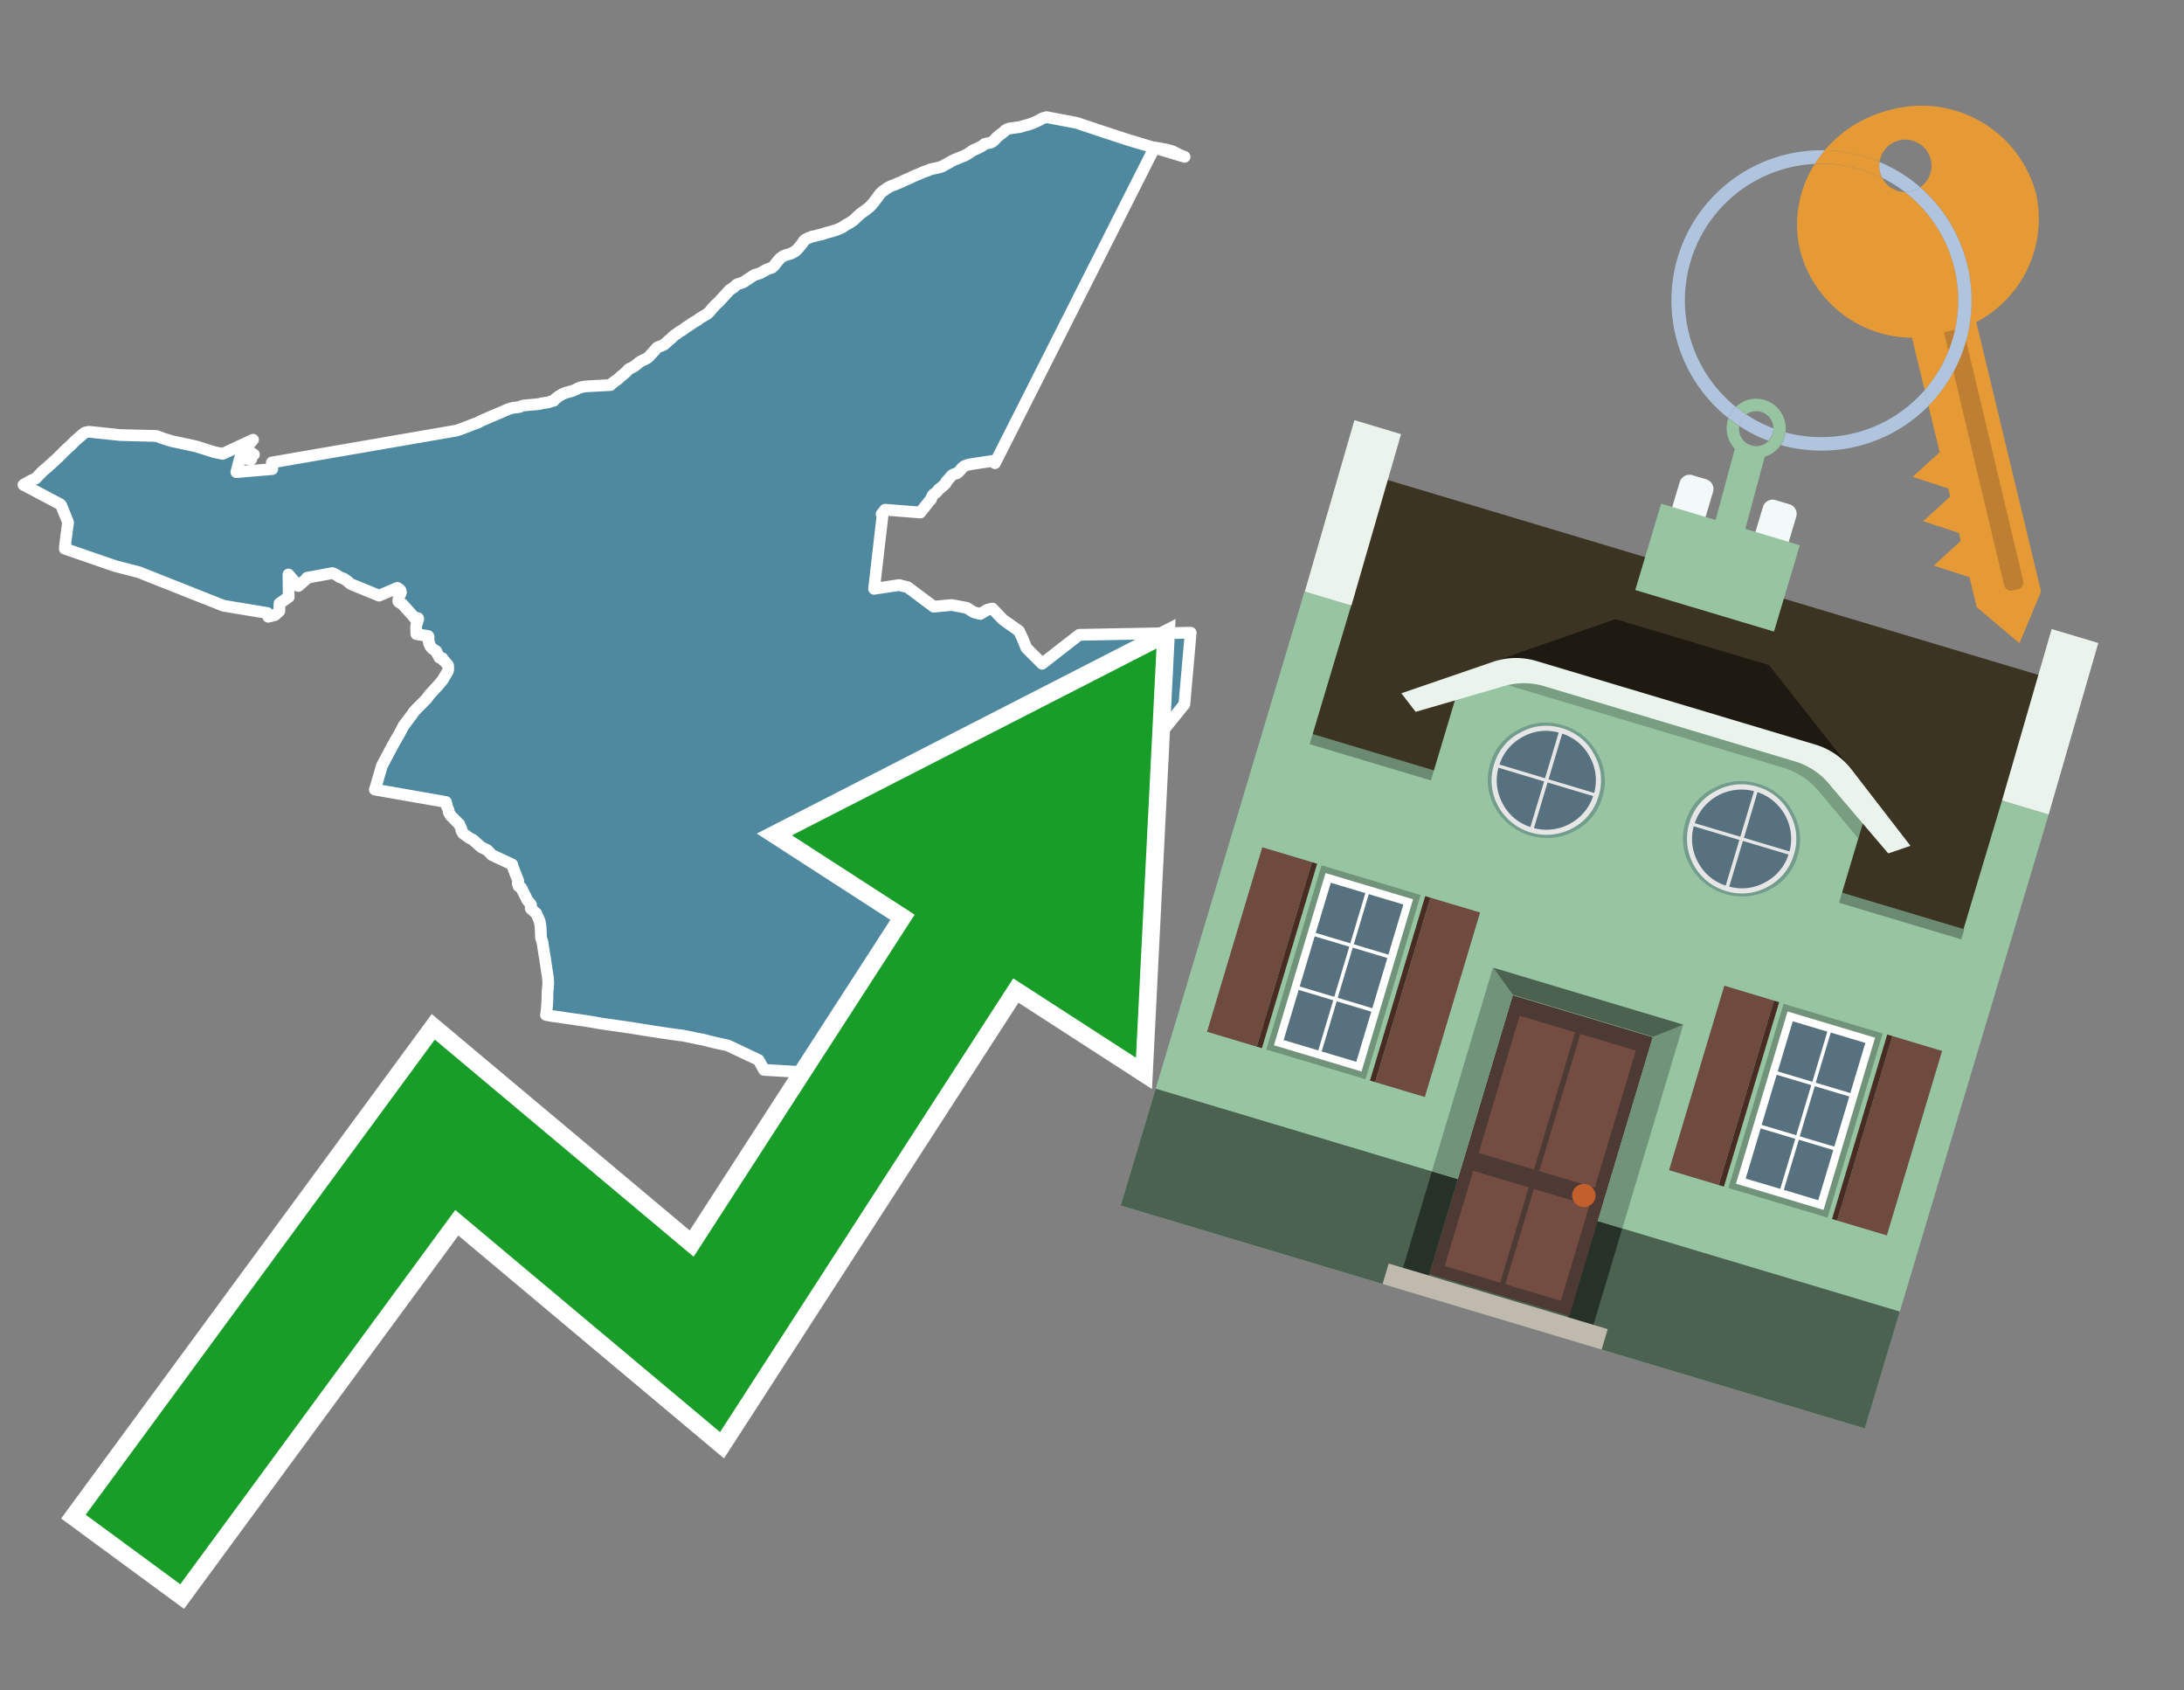 <svg id="Text" xmlns="http://www.w3.org/2000/svg" width="93.05" height="72" viewBox="0 0 93.05 72"><rect x="0" y="0" width="93.05" height="72" fill="#808080" stroke="none"/><polygon points="42.39,19.73 42.37,19.67 42.31,19.63 41.37,19.77 41.19,19.81 41.08,19.86 40.97,19.95 40.92,20.02 40.79,20.15 40.7,20.18 40.59,20.22 40.54,20.26 40.49,20.32 40.38,20.45 40.32,20.51 40.3,20.56 40.29,20.59 40.14,20.73 40.08,20.78 40,20.84 39.92,20.94 39.87,20.99 39.78,21.05 39.74,21.09 39.72,21.13 39.69,21.19 39.67,21.26 39.63,21.31 39.59,21.35 39.21,21.83 37.71,21.71 37.56,21.9 37.6,21.96 37.24,25.08 38.31,24.92 38.67,25.01 39.78,25.84 40.55,25.77 41.19,25.89 41.49,26.08 41.77,26.15 42.07,25.97 42.28,25.92 42.74,26.4 43.41,26.87 43.55,27.16 43.73,27.6 44.34,28.21 44.4,28.27 45.98,27.04 50.73,26.95 50.46,30 48.91,31.91 48.91,31.96 48.87,32.02 48.85,32.08 48.84,32.11 48.81,32.21 48.76,32.3 48.71,32.34 48.67,32.38 48.45,32.46 48.41,32.5 48.39,32.53 48.33,32.59 48.27,32.66 48.25,32.69 48.14,32.82 48.14,32.88 48.16,32.94 48.13,32.98 48.07,33.03 48.01,33.07 48,33.1 48,33.14 48,33.17 47.97,33.21 47.85,33.24 47.82,33.29 47.74,33.32 47.51,33.35 47.26,33.39 46.97,33.44 46.92,33.68 46.84,34 46.81,34.03 46.7,33.85 46.71,33.73 46.6,33.8 46.47,33.89 46.45,33.93 46.42,33.97 46.26,34.09 46.22,34.12 46.12,34.2 46.06,34.26 46.01,34.29 45.95,34.32 45.87,34.4 45.78,34.45 45.6,34.67 45.59,34.7 45.56,34.77 45.55,34.82 45.51,34.89 45.44,34.97 45.4,35.01 45.36,35.07 45.26,35.17 45.23,35.21 45.18,35.27 45.01,35.43 44.99,35.54 44.98,35.57 44.96,35.64 44.9,35.73 44.83,35.88 44.79,36 44.78,36.04 44.72,36.16 44.64,36.27 44.6,36.32 44.59,36.35 44.57,36.39 44.52,36.48 44.49,36.54 44.48,36.57 44.45,36.66 44.42,36.72 44.41,36.78 44.37,36.93 44.34,37.14 44.33,37.18 44.01,37.21 43.93,37.25 43.91,37.28 43.83,37.35 43.8,37.32 43.72,37.1 43.74,37.05 43.76,37.01 43.69,36.98 43.35,37.39 42.39,37.45 42.29,37.59 42.22,37.69 42.1,37.84 42.02,37.93 41.93,38.01 41.89,38.05 41.77,38.14 41.72,38.18 41.64,38.23 41.24,38.49 41.09,38.58 40.78,38.78 40.7,38.84 40.65,38.88 40.56,38.95 40.52,38.98 40.47,39.03 40.32,39.17 40.23,39.27 40.11,39.39 39.96,39.56 39.88,39.68 39.79,39.81 39.69,40.03 39.61,40.2 39.55,40.33 39.46,40.5 39.42,40.58 41.59,41.55 41.41,44.91 39.31,44.78 39.35,45.94 37.64,46.43 37.64,46.47 37.58,46.74 37.57,46.82 37.56,46.9 37.58,46.98 37.49,47.02 37.24,46.22 37.1,46.05 37.07,46.01 37,45.98 36.4,45.89 36.13,45.85 35.47,45.74 32.55,45.57 32.36,45.22 32.32,45.15 31.01,44.53 30.46,44.41 30.18,44.34 29.95,44.28 29.72,44.24 29.58,44.21 29.1,44.11 28.85,44.08 28.23,43.99 27.7,43.91 26.89,43.78 26.62,43.74 25.64,43.6 25.24,43.53 24.93,43.48 23.54,43.28 23.26,43.23 23.27,43.18 23.3,42.93 23.31,42.78 23.32,42.63 23.33,42.21 23.35,42.03 23.36,41.84 23.35,41.74 23.35,41.68 23.29,41.29 23.24,40.95 23.23,40.86 23.19,40.65 23.11,40.12 23.05,39.95 23.04,39.64 23.03,39.46 22.99,39.23 22.85,38.91 22.67,38.75 22.63,38.72 22.61,38.69 22.63,38.62 22.62,38.53 22.54,38.43 22.46,38.33 22.34,38.08 22.28,37.97 22.24,37.87 22.2,37.81 22.14,37.78 22.09,37.74 22.06,37.62 22.07,37.56 22.08,37.52 21.83,36.88 21.82,36.82 20.96,36.42 20.76,36.21 20.51,36.09 20.17,35.79 20.13,35.76 20.01,35.7 19.73,35.5 19.66,35.38 19.66,35.32 19.58,35.14 19.57,35.11 19.2,34.74 19.12,34.6 19.11,34.5 19.05,34.37 19.02,34.23 19,34.16 15.97,33.63 15.99,33.58 16.27,32.62 16.72,31.77 16.86,31.52 16.99,31.3 17.2,30.9 17.28,30.8 17.58,30.4 17.6,30.36 17.63,30.32 17.79,30.15 18.01,29.93 18.16,29.78 18.21,29.71 18.24,29.68 18.3,29.59 18.67,29.19 18.86,28.96 18.92,28.86 18.96,28.79 19,28.73 19.03,28.67 19.06,28.63 19.08,28.59 19.09,28.54 19.1,28.5 19.1,28.45 19.09,28.37 19.09,28.34 18.95,28.17 18.88,28.12 18.87,28.09 18.85,28.04 18.72,28.01 18.71,27.98 18.62,27.82 18.6,27.76 18.58,27.73 18.42,27.63 18.36,27.56 18.33,27.52 18.31,27.46 18.29,27.43 18.28,27.4 18.27,27.35 18.26,27.32 18.26,27.26 18.26,27.19 18.26,27.12 18.24,27.09 17.74,27.01 17.73,26.76 17.73,26.7 17.74,26.61 17.79,26.47 17.8,26.43 17.82,26.36 17.81,26.33 17.64,26.3 17.6,26.24 17.14,25.73 17.03,25.67 16.99,25.64 16.97,25.61 16.97,25.58 16.98,25.51 16.99,25.46 17.01,25.4 17.04,25.33 17.07,25.28 17.08,25.24 17.08,25.2 17.06,25.14 17.03,25.11 16.93,25.04 16.15,25.37 14.95,24.88 14.91,24.85 14.86,24.81 14.8,24.75 14.65,24.65 14.47,24.58 14.35,24.5 14.24,24.44 14.16,24.41 13.08,24.61 13.02,24.69 12.71,24.96 12.29,24.47 12.3,25.43 11.91,25.7 11.9,26.03 11.71,26.2 11.43,26.27 11.39,26.11 9.52,25.8 5.91,24.37 4.9,24.11 2.76,23.37 2.81,22.92 2.9,22.25 2.61,21.53 2.57,21.48 1,20.65 1.3,20.48 1.53,20.37 1.83,20.06 2.01,19.91 2.35,19.6 2.43,19.53 2.57,19.39 2.67,19.29 2.79,19.17 2.89,19.08 3.01,18.97 3.09,18.89 3.13,18.85 3.22,18.76 3.35,18.65 3.52,18.5 3.58,18.45 3.64,18.42 3.79,18.39 5.12,18.53 6.66,18.57 6.75,18.6 6.99,18.69 7.32,18.79 8.02,18.94 8.38,19.02 9.01,19.22 9.14,19.26 9.49,19.33 10.78,18.73 10.44,19.12 10.82,19.36 10.67,19.43 10.67,19.47 10.7,19.57 10.23,19.5 10.07,20.11 11.6,19.98 11.58,19.7 19.45,18.34 19.71,18.25 19.84,18.2 20.17,18.07 20.31,18.02 20.4,17.98 20.47,17.94 20.55,17.9 20.68,17.85 20.79,17.8 20.92,17.74 21,17.71 21.14,17.65 21.4,17.54 21.65,17.43 21.74,17.4 21.86,17.37 22.11,17.34 22.21,17.3 22.32,17.27 22.98,17.21 23.07,17.18 23.36,17.14 23.46,17.1 23.59,17.07 23.66,16.99 23.7,16.96 23.75,16.92 23.79,16.89 23.89,16.83 23.97,16.78 24.13,16.72 24.32,16.67 24.42,16.64 24.51,16.6 24.58,16.57 24.62,16.54 24.73,16.5 24.92,16.46 26.01,16.4 26.06,16.35 26.1,16.31 26.17,16.26 26.27,16.19 26.35,16.13 26.41,16.07 26.49,16 26.56,15.95 26.61,15.9 26.67,15.85 26.71,15.81 26.75,15.76 26.81,15.71 26.88,15.68 27.01,15.61 27.13,15.52 27.24,15.43 27.3,15.39 27.38,15.35 27.47,15.31 27.56,15.26 27.64,15.2 27.69,15.15 27.73,15.1 27.78,15.05 27.85,14.97 27.89,14.93 27.93,14.88 27.98,14.82 28.02,14.79 28.1,14.76 28.23,14.71 28.3,14.67 28.35,14.63 28.43,14.56 28.49,14.5 28.58,14.43 28.64,14.37 28.71,14.3 28.83,14.22 28.92,14.15 28.96,14.12 29.04,14.08 29.1,14.04 29.18,13.98 29.22,13.95 29.33,13.88 29.38,13.85 29.47,13.78 29.57,13.72 29.64,13.68 29.74,13.62 29.81,13.56 30.03,13.43 30.13,13.37 30.23,13.28 30.26,13.24 30.31,13.18 30.34,13.14 30.38,13.1 30.51,12.96 30.55,12.93 30.64,12.84 30.68,12.8 30.72,12.75 30.79,12.68 30.88,12.58 30.93,12.52 31,12.45 31.08,12.36 31.15,12.31 31.26,12.24 31.3,12.21 31.34,12.16 31.39,12.12 31.46,12.09 31.6,12.05 31.71,12 31.82,11.92 31.87,11.89 31.93,11.85 31.99,11.81 32.11,11.73 32.21,11.69 32.38,11.64 32.56,11.54 32.61,11.51 32.67,11.48 32.74,11.45 32.89,11.4 32.97,11.33 33.07,11.2 33.1,11.16 33.18,11.07 33.22,11.02 33.27,10.98 33.31,10.95 33.39,10.9 33.47,10.87 33.67,10.81 33.74,10.78 33.87,10.71 33.97,10.62 34.03,10.55 34.13,10.43 34.18,10.37 34.21,10.32 34.24,10.27 34.3,10.21 34.46,10.13 34.59,10.08 34.73,10.05 34.88,10.01 35.02,9.98 35.19,9.92 35.34,9.88 35.46,9.85 35.67,9.78 35.77,9.74 35.91,9.67 36.02,9.59 36.13,9.53 36.22,9.48 36.28,9.44 36.35,9.39 36.41,9.34 36.51,9.24 36.59,9.17 36.68,9.09 36.82,8.99 36.89,8.94 36.94,8.9 37.03,8.83 37.09,8.77 37.12,8.74 37.24,8.6 37.29,8.53 37.39,8.4 37.41,8.37 37.48,8.27 37.58,8.17 37.62,8.14 37.72,8.07 37.85,7.98 38,7.91 38.14,7.86 38.25,7.81 38.38,7.76 38.45,7.73 38.52,7.69 38.63,7.64 38.8,7.57 38.87,7.53 38.96,7.49 39.13,7.42 39.21,7.39 39.31,7.34 39.39,7.31 39.54,7.26 39.65,7.21 39.84,7.17 40.02,7.13 40.14,7.09 40.2,7.06 40.28,7.01 40.34,6.98 40.39,6.95 40.45,6.92 40.51,6.88 40.57,6.85 40.69,6.79 40.79,6.76 40.84,6.73 41.1,6.63 41.24,6.55 41.3,6.51 41.36,6.47 41.46,6.4 41.6,6.34 41.67,6.31 41.84,6.22 41.88,6.19 41.94,6.14 42.09,6.1 42.22,6.07 42.29,6.03 42.33,6 42.41,5.92 42.45,5.87 42.54,5.79 42.6,5.74 42.69,5.68 42.79,5.59 42.85,5.54 42.92,5.5 43.02,5.47 43.24,5.44 43.46,5.41 43.59,5.37 43.69,5.34 43.81,5.31 43.96,5.26 44.15,5.18 44.27,5.12 44.36,5.07 44.44,5.03 44.59,4.99 45.86,5.23 47.03,5.62 47.67,5.83 48.1,5.97 50.47,6.68 50.26,6.6 49.95,6.44 49.69,6.37 49.19,6.28 " fill="#4e89a0" stroke="#fff" stroke-linejoin="round" stroke-width="0.5"/><polygon points="49.272 27.624 33.741 35.58 38.97 38.959 29.553 53.529 18.525 44.281 3.652 64.518 7.681 67.479 19.396 51.538 30.678 60.999 43.169 41.673 48.398 45.053 49.272 27.624" fill="none" stroke="#fff" stroke-miterlimit="10" stroke-width="1.5"/><polygon points="49.272 27.624 33.741 35.58 38.97 38.959 29.553 53.529 18.525 44.281 3.652 64.518 7.681 67.479 19.396 51.538 30.678 60.999 43.169 41.673 48.398 45.053 49.272 27.624" fill="#179d28"/><path d="M80.19,7.577a1.16,1.16,0,0,1-.094-.251,1.114,1.114,0,0,1-.018-.429A6.367,6.367,0,0,0,77.743,6.4a5.269,5.269,0,0,0-.423.577c.1,0,.192-.007.288-.007A5.794,5.794,0,0,1,80.19,7.577Z" fill="#e69a35"/><path d="M77.608,6.4A6.394,6.394,0,0,0,73.64,17.81a1.26,1.26,0,0,1,.317-.48A5.821,5.821,0,0,1,77.32,6.981a5.269,5.269,0,0,1,.423-.577Z" fill="#b0c4de"/><path d="M84.2,13.72a4.962,4.962,0,0,0,2.545-5.48,5.047,5.047,0,0,0-6.179-3.566A5.322,5.322,0,0,0,77.743,6.4a6.367,6.367,0,0,1,2.335.493,1.114,1.114,0,1,1,1.736,1.084,6.392,6.392,0,0,1,.347,9.3l.479,1.985-.438.4-.716.648.92.3.6.2.082.341-.438.4-.716.648.92.3.605.2.082.341-.438.4-.716.649.92.3.605.2.307,1.274,1.821,1.534.921-2.2Z" fill="#e69a35"/><path d="M81.154,8.179a1.115,1.115,0,0,1-.964-.6,5.794,5.794,0,0,0-2.582-.6c-.1,0-.192,0-.288.007a4.783,4.783,0,0,0-.625,3.685,4.962,4.962,0,0,0,4.765,3.715L82,16.617a5.82,5.82,0,0,0-.846-8.438Z" fill="#e69a35"/><path d="M74.1,18.142a6.386,6.386,0,0,0,1.232.63.73.73,0,0,0,.224-.527h0a5.783,5.783,0,0,1-1.159-.593A.733.733,0,0,0,74.1,18.142Z" fill="#b0c4de"/><path d="M74.4,17.652q-.228-.152-.44-.322a1.26,1.26,0,0,0-.317.48c.148.117.3.228.46.332A.733.733,0,0,1,74.4,17.652Z" fill="#b0c4de"/><path d="M74.824,16.984a1.257,1.257,0,0,0-.867.346c.141.114.288.222.44.322a.731.731,0,0,1,1.159.593h0a.732.732,0,1,1-1.463,0,.7.7,0,0,1,.007-.1c-.158-.1-.312-.215-.46-.332a1.258,1.258,0,0,0,.273,1.3l-.979,3.635,1.275.341.98-3.639a1.266,1.266,0,0,0,.681-.5,1.249,1.249,0,0,0,.2-.538,1.328,1.328,0,0,0,.012-.168A1.262,1.262,0,0,0,74.824,16.984Z" fill="#97c4a1"/><path d="M85.974,25.1l-.226.053a.3.3,0,0,1-.362-.223l-2.56-10.777.81-.193L86.2,24.736A.3.3,0,0,1,85.974,25.1Z" fill="#bf7f32"/><path d="M80.1,7.326a1.16,1.16,0,0,0,.094.251,5.833,5.833,0,0,1,.964.6,1.137,1.137,0,0,0,.287-.031,1.108,1.108,0,0,0,.373-.167A6.371,6.371,0,0,0,80.078,6.9,1.114,1.114,0,0,0,80.1,7.326Z" fill="#b0c4de"/><path d="M77.608,18.618a5.836,5.836,0,0,1-1.534-.2,1.24,1.24,0,0,1-.2.537,6.4,6.4,0,0,0,6.291-1.666L82,16.617A5.807,5.807,0,0,1,77.608,18.618Z" fill="#b0c4de"/><path d="M81.814,7.981a1.108,1.108,0,0,1-.373.167,1.137,1.137,0,0,1-.287.031A5.82,5.82,0,0,1,82,16.617l.161.667a6.392,6.392,0,0,0-.347-9.3Z" fill="#b0c4de"/><polygon points="83.79 39.753 55.78 31.364 58.988 20.404 86.964 28.783 83.79 39.753 83.79 39.753" fill="#3c3422" fill-rule="evenodd"/><polygon points="81.705 53.32 87.284 34.692 85.297 34.097 83.656 39.575 55.926 31.269 57.567 25.791 55.579 25.196 47.746 51.348 79.451 60.844 81.705 53.32" fill="#97c4a1" fill-rule="evenodd"/><rect x="69.522" y="21.148" width="0.444" height="28.983" transform="translate(15.592 92.226) rotate(-73.326)" opacity="0.3"/><polygon points="87.284 34.692 85.297 34.097 87.411 26.793 89.398 27.388 87.284 34.692 87.284 34.692" fill="#eaf3ec" fill-rule="evenodd"/><polygon points="57.578 25.794 55.591 25.199 57.705 17.896 59.692 18.491 57.578 25.794 57.578 25.794" fill="#eaf3ec" fill-rule="evenodd"/><polygon points="79.451 60.844 80.943 55.865 49.238 46.369 47.747 51.348 79.451 60.844 79.451 60.844" fill="#4c6251" fill-rule="evenodd"/><path d="M71.566,20.528l-.522,1.743,1.418.425.523-1.744a.432.432,0,0,0-.289-.536l-.593-.177A.431.431,0,0,0,71.566,20.528Z" fill="#f3f9f8" fill-rule="evenodd"/><path d="M75.111,21.589l-.522,1.743,1.418.425.522-1.743a.43.43,0,0,0-.289-.536l-.593-.178A.43.43,0,0,0,75.111,21.589Z" fill="#f3f9f8" fill-rule="evenodd"/><polygon points="75.368 28.329 68.829 26.37 63.807 28.121 78.733 32.591 75.368 28.329" fill="#1e1a11"/><polygon points="78.248 32.422 64.442 28.287 62.236 28.998 60.064 36.247 77.453 41.455 79.651 34.116 78.248 32.422" fill="#97c4a1"/><path d="M77.74,32.516S65.088,28.725,65,28.7l-.938.43,11.892,3.562a3.175,3.175,0,0,1,1.532,1l1.685,2.02.327-1.09Z" fill-rule="evenodd" opacity="0.2"/><path d="M77.35,31.716,65.458,28.154a3.041,3.041,0,0,0-1.854.037l-3.9,1.339.611.79,3.626-1.054a3.045,3.045,0,0,1,1.855-.037l10.673,3.2A3.028,3.028,0,0,1,78,33.477l2.45,2.874.945-.325-2.518-3.26A3.036,3.036,0,0,0,77.35,31.716Z" fill="#eaf3ec"/><polygon points="76.683 23.223 70.773 21.453 69.671 25.132 75.581 26.902 76.683 23.223 76.683 23.223" fill="#97c4a1" fill-rule="evenodd"/><g id="Symbol_9_0_Layer2_0_MEMBER_8_MEMBER_21_MEMBER_0_FILL" data-name="Symbol 9 0 Layer2 0 MEMBER 8 MEMBER 21 MEMBER 0 FILL"><path d="M66.584,30.892a2.39,2.39,0,0,0-1.891.189,2.317,2.317,0,0,0-1.2,1.448A2.345,2.345,0,0,0,63.7,34.4a2.528,2.528,0,0,0,3.367,1.008,2.339,2.339,0,0,0,1.2-1.447,2.313,2.313,0,0,0-.208-1.87A2.394,2.394,0,0,0,66.584,30.892Z" fill="#729d8c"/></g><g id="Symbol_9_0_Layer2_0_MEMBER_8_MEMBER_21_MEMBER_1_FILL" data-name="Symbol 9 0 Layer2 0 MEMBER 8 MEMBER 21 MEMBER 1 FILL"><path d="M66.547,31.016a2.241,2.241,0,0,0-1.769.185,2.213,2.213,0,0,0-1.127,1.376,2.239,2.239,0,0,0,.185,1.768,2.341,2.341,0,0,0,3.145.942,2.234,2.234,0,0,0,1.126-1.376,2.207,2.207,0,0,0-.185-1.768A2.237,2.237,0,0,0,66.547,31.016Z" fill="#e6e6e6"/></g><g id="Symbol_9_0_Layer2_0_MEMBER_8_MEMBER_21_MEMBER_2_MEMBER_0_FILL" data-name="Symbol 9 0 Layer2 0 MEMBER 8 MEMBER 21 MEMBER 2 MEMBER 0 FILL"><path d="M65.787,33.284,63.843,32.7a2.036,2.036,0,0,0,.186,1.539,2.015,2.015,0,0,0,1.175.986Z" fill="#58717f"/></g><g id="Symbol_9_0_Layer2_0_MEMBER_8_MEMBER_21_MEMBER_2_MEMBER_1_FILL" data-name="Symbol 9 0 Layer2 0 MEMBER 8 MEMBER 21 MEMBER 2 MEMBER 1 FILL"><path d="M65.827,33.148l.582-1.944a2.01,2.01,0,0,0-1.523.178,2.037,2.037,0,0,0-1,1.183Z" fill="#58717f"/></g><g id="Symbol_9_0_Layer2_0_MEMBER_8_MEMBER_21_MEMBER_2_MEMBER_2_FILL" data-name="Symbol 9 0 Layer2 0 MEMBER 8 MEMBER 21 MEMBER 2 MEMBER 2 FILL"><path d="M67.878,33.91l-1.943-.582-.582,1.944a2.1,2.1,0,0,0,2.525-1.362Z" fill="#58717f"/></g><g id="Symbol_9_0_Layer2_0_MEMBER_8_MEMBER_21_MEMBER_2_MEMBER_3_FILL" data-name="Symbol 9 0 Layer2 0 MEMBER 8 MEMBER 21 MEMBER 2 MEMBER 3 FILL"><path d="M66.558,31.249l-.582,1.943,1.943.582a2.031,2.031,0,0,0-.186-1.539A2.009,2.009,0,0,0,66.558,31.249Z" fill="#58717f"/></g><g id="Symbol_9_0_Layer2_0_MEMBER_8_MEMBER_21_MEMBER_0_FILL-2" data-name="Symbol 9 0 Layer2 0 MEMBER 8 MEMBER 21 MEMBER 0 FILL"><path d="M74.9,33.384a2.4,2.4,0,0,0-1.891.189,2.316,2.316,0,0,0-1.2,1.448,2.341,2.341,0,0,0,.209,1.87A2.527,2.527,0,0,0,75.387,37.9a2.345,2.345,0,0,0,1.2-1.447,2.314,2.314,0,0,0-.209-1.87A2.389,2.389,0,0,0,74.9,33.384Z" fill="#729d8c"/></g><g id="Symbol_9_0_Layer2_0_MEMBER_8_MEMBER_21_MEMBER_1_FILL-2" data-name="Symbol 9 0 Layer2 0 MEMBER 8 MEMBER 21 MEMBER 1 FILL"><path d="M74.867,33.508a2.239,2.239,0,0,0-1.768.185,2.21,2.21,0,0,0-1.127,1.376,2.316,2.316,0,0,0,1.564,2.883,2.261,2.261,0,0,0,1.765-.173A2.237,2.237,0,0,0,76.428,36.4a2.209,2.209,0,0,0-.185-1.769A2.239,2.239,0,0,0,74.867,33.508Z" fill="#e6e6e6"/></g><g id="Symbol_9_0_Layer2_0_MEMBER_8_MEMBER_21_MEMBER_2_MEMBER_0_FILL-2" data-name="Symbol 9 0 Layer2 0 MEMBER 8 MEMBER 21 MEMBER 2 MEMBER 0 FILL"><path d="M74.107,35.776l-1.943-.582a2.031,2.031,0,0,0,.186,1.539,2.009,2.009,0,0,0,1.175.986Z" fill="#58717f"/></g><g id="Symbol_9_0_Layer2_0_MEMBER_8_MEMBER_21_MEMBER_2_MEMBER_1_FILL-2" data-name="Symbol 9 0 Layer2 0 MEMBER 8 MEMBER 21 MEMBER 2 MEMBER 1 FILL"><path d="M74.148,35.64,74.73,33.7a2.1,2.1,0,0,0-2.525,1.362Z" fill="#58717f"/></g><g id="Symbol_9_0_Layer2_0_MEMBER_8_MEMBER_21_MEMBER_2_MEMBER_2_FILL-2" data-name="Symbol 9 0 Layer2 0 MEMBER 8 MEMBER 21 MEMBER 2 MEMBER 2 FILL"><path d="M76.2,36.4l-1.943-.582-.582,1.944a2.015,2.015,0,0,0,1.523-.178A2.036,2.036,0,0,0,76.2,36.4Z" fill="#58717f"/></g><g id="Symbol_9_0_Layer2_0_MEMBER_8_MEMBER_21_MEMBER_2_MEMBER_3_FILL-2" data-name="Symbol 9 0 Layer2 0 MEMBER 8 MEMBER 21 MEMBER 2 MEMBER 3 FILL"><path d="M74.879,33.741,74.3,35.684l1.943.582a2.1,2.1,0,0,0-1.361-2.525Z" fill="#58717f"/></g><polygon points="51.426 43.946 53.542 44.58 55.896 36.723 53.78 36.089 51.426 43.946 51.426 43.946" fill="#6e4a3f" fill-rule="evenodd"/><polygon points="53.542 44.58 53.764 44.647 56.117 36.789 55.896 36.723 53.542 44.58 53.542 44.58" fill="#482b22" fill-rule="evenodd"/><polygon points="60.706 46.726 58.59 46.092 60.943 38.235 63.059 38.868 60.706 46.726 60.706 46.726" fill="#6e4a3f" fill-rule="evenodd"/><polygon points="58.59 46.092 58.368 46.026 60.722 38.168 60.943 38.235 58.59 46.092 58.59 46.092" fill="#482b22" fill-rule="evenodd"/><rect x="53.146" y="39.209" width="8.19" height="4.408" transform="translate(1.145 84.365) rotate(-73.326)" fill="#719379"/><polygon points="60.205 38.304 56.474 37.187 54.277 44.522 58.008 45.639 60.205 38.304 60.205 38.304" fill="#fff" fill-rule="evenodd"/><path d="M59.792,38.527l-.64,2.136-1.474-.442.639-2.135,1.475.441Zm-1.621-.485-.64,2.136-1.474-.442L56.7,37.6l1.474.442Zm-2.158,1.84,1.475.441-.64,2.136-1.474-.441.639-2.136Zm-.683,2.282,1.474.441-.639,2.136L54.69,44.3l.64-2.135Zm.981,2.621.639-2.136,1.475.442-.64,2.135-1.474-.441Zm2.158-1.84L56.994,42.5l.64-2.136,1.474.442-.639,2.136Z" fill="#58717f" fill-rule="evenodd"/><polygon points="80.39 52.621 78.274 51.988 80.628 44.13 82.743 44.764 80.39 52.621 80.39 52.621" fill="#6e4a3f" fill-rule="evenodd"/><polygon points="78.274 51.988 78.053 51.921 80.406 44.064 80.628 44.13 78.274 51.988 78.274 51.988" fill="#482b22" fill-rule="evenodd"/><polygon points="71.111 49.842 73.227 50.476 75.58 42.619 73.464 41.985 71.111 49.842 71.111 49.842" fill="#6e4a3f" fill-rule="evenodd"/><polygon points="73.227 50.476 73.448 50.542 75.802 42.685 75.58 42.619 73.227 50.476 73.227 50.476" fill="#482b22" fill-rule="evenodd"/><rect x="72.83" y="45.105" width="8.19" height="4.408" transform="translate(9.534 107.426) rotate(-73.326)" fill="#719379"/><polygon points="76.159 43.083 79.889 44.2 77.692 51.535 73.962 50.418 76.159 43.083 76.159 43.083" fill="#fff" fill-rule="evenodd"/><path d="M76.381,43.5l1.475.442-.64,2.135-1.475-.441.64-2.136ZM78,43.981l1.474.442-.64,2.136-1.474-.442L78,43.981Zm.791,2.724-.64,2.135L76.679,48.4l.64-2.136,1.474.442Zm-.684,2.282-.639,2.135L76,50.68l.64-2.135,1.474.442Zm-2.26,1.65L74.375,50.2l.639-2.135,1.475.441-.64,2.136Zm-.791-2.724.64-2.135,1.474.441-.639,2.136-1.475-.442Z" fill="#58717f" fill-rule="evenodd"/><polygon points="67.888 56.431 69.118 52.323 68.019 51.994 66.789 56.102 67.888 56.431 67.888 56.431" fill="#263128" fill-rule="evenodd"/><polygon points="60.877 54.331 62.108 50.223 61.007 49.894 59.776 54.002 60.877 54.331 60.877 54.331" fill="#263128" fill-rule="evenodd"/><g id="Symbol_9_0_Layer2_0_MEMBER_8_MEMBER_12_MEMBER_0_FILL" data-name="Symbol 9 0 Layer2 0 MEMBER 8 MEMBER 12 MEMBER 0 FILL"><path d="M70.418,44.178l-5.965-1.786L60.9,54.27l5.964,1.786Z" fill="#4e3a34"/></g><g id="Symbol_9_0_Layer2_0_MEMBER_8_MEMBER_12_MEMBER_1_MEMBER_0_FILL" data-name="Symbol 9 0 Layer2 0 MEMBER 8 MEMBER 12 MEMBER 1 MEMBER 0 FILL"><path d="M65.358,49.815l1.75-5.843-2.363-.708L63,49.107Z" fill="#744d42"/></g><g id="Symbol_9_0_Layer2_0_MEMBER_8_MEMBER_12_MEMBER_1_MEMBER_1_FILL" data-name="Symbol 9 0 Layer2 0 MEMBER 8 MEMBER 12 MEMBER 1 MEMBER 1 FILL"><path d="M67.331,44.039l-1.75,5.842,2.364.708,1.75-5.842Z" fill="#744d42"/></g><g id="Symbol_9_0_Layer2_0_MEMBER_8_MEMBER_12_MEMBER_2_MEMBER_0_FILL" data-name="Symbol 9 0 Layer2 0 MEMBER 8 MEMBER 12 MEMBER 2 MEMBER 0 FILL"><path d="M63.915,54.633l1.215-4.058-2.363-.707-1.215,4.057Z" fill="#744d42"/></g><g id="Symbol_9_0_Layer2_0_MEMBER_8_MEMBER_12_MEMBER_2_MEMBER_1_FILL" data-name="Symbol 9 0 Layer2 0 MEMBER 8 MEMBER 12 MEMBER 2 MEMBER 1 FILL"><path d="M66.5,55.407l1.215-4.057-2.363-.708L64.138,54.7Z" fill="#744d42"/></g><g id="Symbol_9_0_Layer2_0_MEMBER_8_MEMBER_13_FILL" data-name="Symbol 9 0 Layer2 0 MEMBER 8 MEMBER 13 FILL"><path d="M67.959,51.058a.439.439,0,0,0-.045-.367.487.487,0,0,0-.669-.2.445.445,0,0,0-.239.282.457.457,0,0,0,.041.378.481.481,0,0,0,.293.242.459.459,0,0,0,.377-.042A.453.453,0,0,0,67.959,51.058Z" fill="#c35e2d"/></g><g id="Symbol_9_0_Layer2_0_MEMBER_8_MEMBER_14_FILL" data-name="Symbol 9 0 Layer2 0 MEMBER 8 MEMBER 14 FILL"><path d="M64.557,42.047l-.951-.833-2.6,8.68,1.1.329Z" fill="#719379"/></g><g id="Symbol_9_0_Layer2_0_MEMBER_8_MEMBER_15_FILL" data-name="Symbol 9 0 Layer2 0 MEMBER 8 MEMBER 15 FILL"><path d="M71.718,43.643l-1.2.19L68.072,52.01l1.046.313Z" fill="#719379"/></g><g id="Symbol_9_0_Layer2_0_MEMBER_8_MEMBER_16_FILL" data-name="Symbol 9 0 Layer2 0 MEMBER 8 MEMBER 16 FILL"><path d="M63.627,41.22l.836,1.156,5.961,1.786,1.294-.519Z" fill="#4c6251"/></g><polygon points="58.905 54.69 59.166 53.819 68.498 56.614 68.237 57.485 58.905 54.69 58.905 54.69" fill="#c0b9ad" fill-rule="evenodd"/></svg>